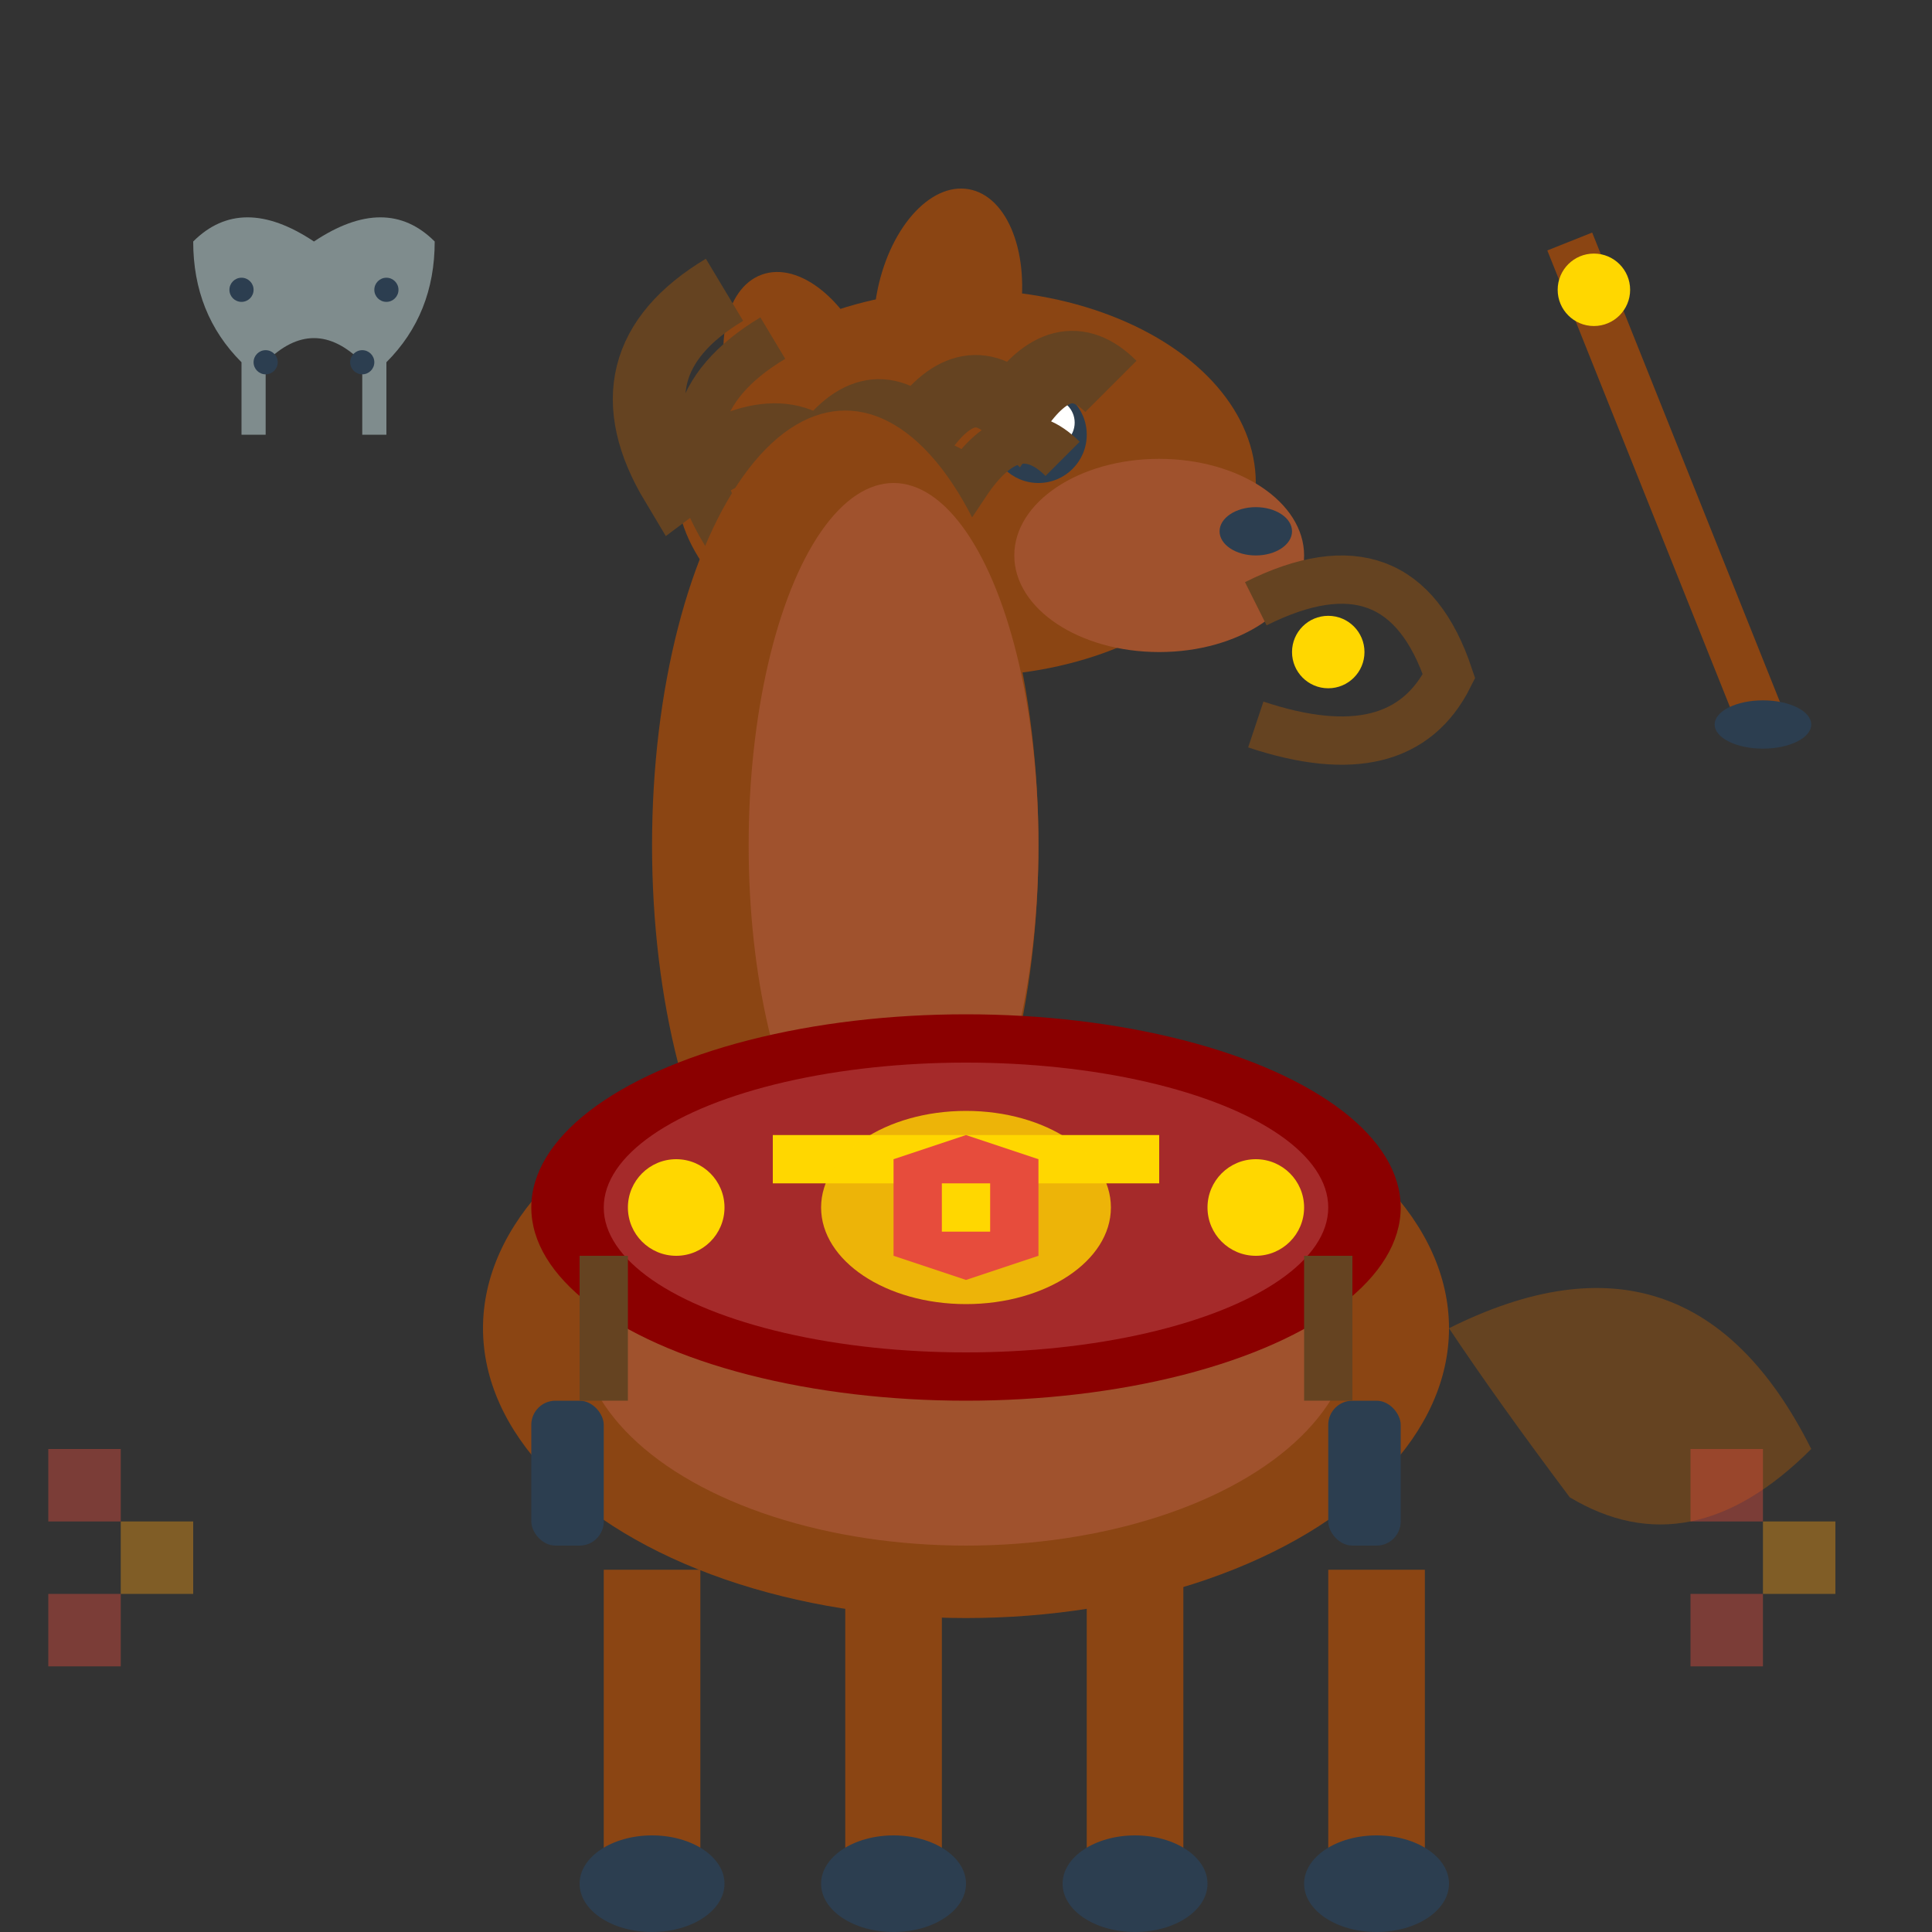 <svg width="80" height="80" viewBox="0 0 80 80" fill="none" xmlns="http://www.w3.org/2000/svg">
  <rect x="0" y="0" width="80" height="80" fill="#333333" stroke="none"/>
  <!-- Horse head and neck -->
  <g transform="translate(40, 20)">
    <!-- Head -->
    <ellipse cx="0" cy="0" rx="12" ry="8" fill="#8b4513"/>
    
    <!-- Muzzle -->
    <ellipse cx="8" cy="3" rx="6" ry="4" fill="#a0522d"/>
    
    <!-- Nostril -->
    <ellipse cx="12" cy="2" rx="1.5" ry="1" fill="#2c3e50"/>
    
    <!-- Eye -->
    <circle cx="3" cy="-2" r="2" fill="#2c3e50"/>
    <circle cx="3.5" cy="-2.5" r="1" fill="#fff"/>
    
    <!-- Ears -->
    <ellipse cx="-5" cy="-6" rx="3" ry="5" fill="#8b4513" transform="rotate(-20)"/>
    <ellipse cx="-2" cy="-7" rx="3" ry="5" fill="#8b4513" transform="rotate(10)"/>
    
    <!-- Mane -->
    <path d="M-10 -8 Q-15 -5 -12 0 Q-8 -3 -6 -1 Q-4 -4 -2 -2 Q0 -5 2 -3 Q4 -6 6 -4" stroke="#654321" stroke-width="3" fill="none"/>
    <path d="M-8 -6 Q-13 -3 -10 2 Q-6 -1 -4 1 Q-2 -2 0 0 Q2 -3 4 -1" stroke="#654321" stroke-width="2" fill="none"/>
    
    <!-- Neck -->
    <ellipse cx="-5" cy="15" rx="8" ry="18" fill="#8b4513"/>
    <ellipse cx="-3" cy="15" rx="6" ry="15" fill="#a0522d"/>
  </g>
  
  <!-- Horse body -->
  <ellipse cx="40" cy="55" rx="20" ry="12" fill="#8b4513"/>
  <ellipse cx="40" cy="55" rx="16" ry="9" fill="#a0522d"/>
  
  <!-- Legs -->
  <rect x="25" y="65" width="4" height="12" fill="#8b4513"/>
  <rect x="35" y="65" width="4" height="12" fill="#8b4513"/>
  <rect x="45" y="65" width="4" height="12" fill="#8b4513"/>
  <rect x="55" y="65" width="4" height="12" fill="#8b4513"/>
  
  <!-- Hooves -->
  <ellipse cx="27" cy="78" rx="3" ry="2" fill="#2c3e50"/>
  <ellipse cx="37" cy="78" rx="3" ry="2" fill="#2c3e50"/>
  <ellipse cx="47" cy="78" rx="3" ry="2" fill="#2c3e50"/>
  <ellipse cx="57" cy="78" rx="3" ry="2" fill="#2c3e50"/>
  
  <!-- Tail -->
  <path d="M60 55 Q70 50 75 60 Q70 65 65 62 Q62 58 60 55" fill="#654321"/>
  
  <!-- Saddle -->
  <ellipse cx="40" cy="50" rx="18" ry="8" fill="#8b0000"/>
  <ellipse cx="40" cy="50" rx="15" ry="6" fill="#a52a2a"/>
  
  <!-- Saddle details -->
  <rect x="32" y="47" width="16" height="2" fill="#ffd700"/>
  <circle cx="28" cy="50" r="2" fill="#ffd700"/>
  <circle cx="52" cy="50" r="2" fill="#ffd700"/>
  
  <!-- Stirrups -->
  <rect x="22" y="58" width="3" height="6" fill="#2c3e50" rx="1"/>
  <rect x="55" y="58" width="3" height="6" fill="#2c3e50" rx="1"/>
  <line x1="25" y1="58" x2="25" y2="52" stroke="#654321" stroke-width="2"/>
  <line x1="55" y1="58" x2="55" y2="52" stroke="#654321" stroke-width="2"/>
  
  <!-- Bridle/Halter -->
  <path d="M52 25 Q58 22 60 28 Q58 32 52 30" stroke="#654321" stroke-width="2" fill="none"/>
  <circle cx="55" cy="27" r="1.5" fill="#ffd700"/>
  
  <!-- Spanish coat of arms on saddle -->
  <g transform="translate(40, 50)">
    <ellipse cx="0" cy="0" rx="6" ry="4" fill="#ffd700" opacity="0.8"/>
    <path d="M-3 -2 L0 -3 L3 -2 L3 2 L0 3 L-3 2 Z" fill="#e74c3c"/>
    <rect x="-1" y="-1" width="2" height="2" fill="#ffd700"/>
  </g>
  
  <!-- Riding crop -->
  <g transform="translate(65, 10)">
    <line x1="0" y1="0" x2="8" y2="20" stroke="#8b4513" stroke-width="2"/>
    <ellipse cx="8" cy="20" rx="2" ry="1" fill="#2c3e50"/>
    <circle cx="1" cy="2" r="1.5" fill="#ffd700"/>
  </g>
  
  <!-- Horseshoe -->
  <g transform="translate(8, 8)">
    <path d="M5 2 Q2 0 0 2 Q0 5 2 7 L2 10 L3 10 L3 7 Q4 6 5 6 Q6 6 7 7 L7 10 L8 10 L8 7 Q10 5 10 2 Q8 0 5 2" fill="#7f8c8d"/>
    <!-- Nail holes -->
    <circle cx="2" cy="4" r="0.5" fill="#2c3e50"/>
    <circle cx="8" cy="4" r="0.5" fill="#2c3e50"/>
    <circle cx="3" cy="7" r="0.5" fill="#2c3e50"/>
    <circle cx="7" cy="7" r="0.5" fill="#2c3e50"/>
  </g>
  
  <!-- Decorative elements -->
  <g opacity="0.4">
    <!-- Spanish tiles pattern -->
    <rect x="70" y="60" width="3" height="3" fill="#e74c3c"/>
    <rect x="73" y="63" width="3" height="3" fill="#f39c12"/>
    <rect x="70" y="66" width="3" height="3" fill="#e74c3c"/>
    
    <rect x="2" y="60" width="3" height="3" fill="#e74c3c"/>
    <rect x="5" y="63" width="3" height="3" fill="#f39c12"/>
    <rect x="2" y="66" width="3" height="3" fill="#e74c3c"/>
  </g>
</svg>
